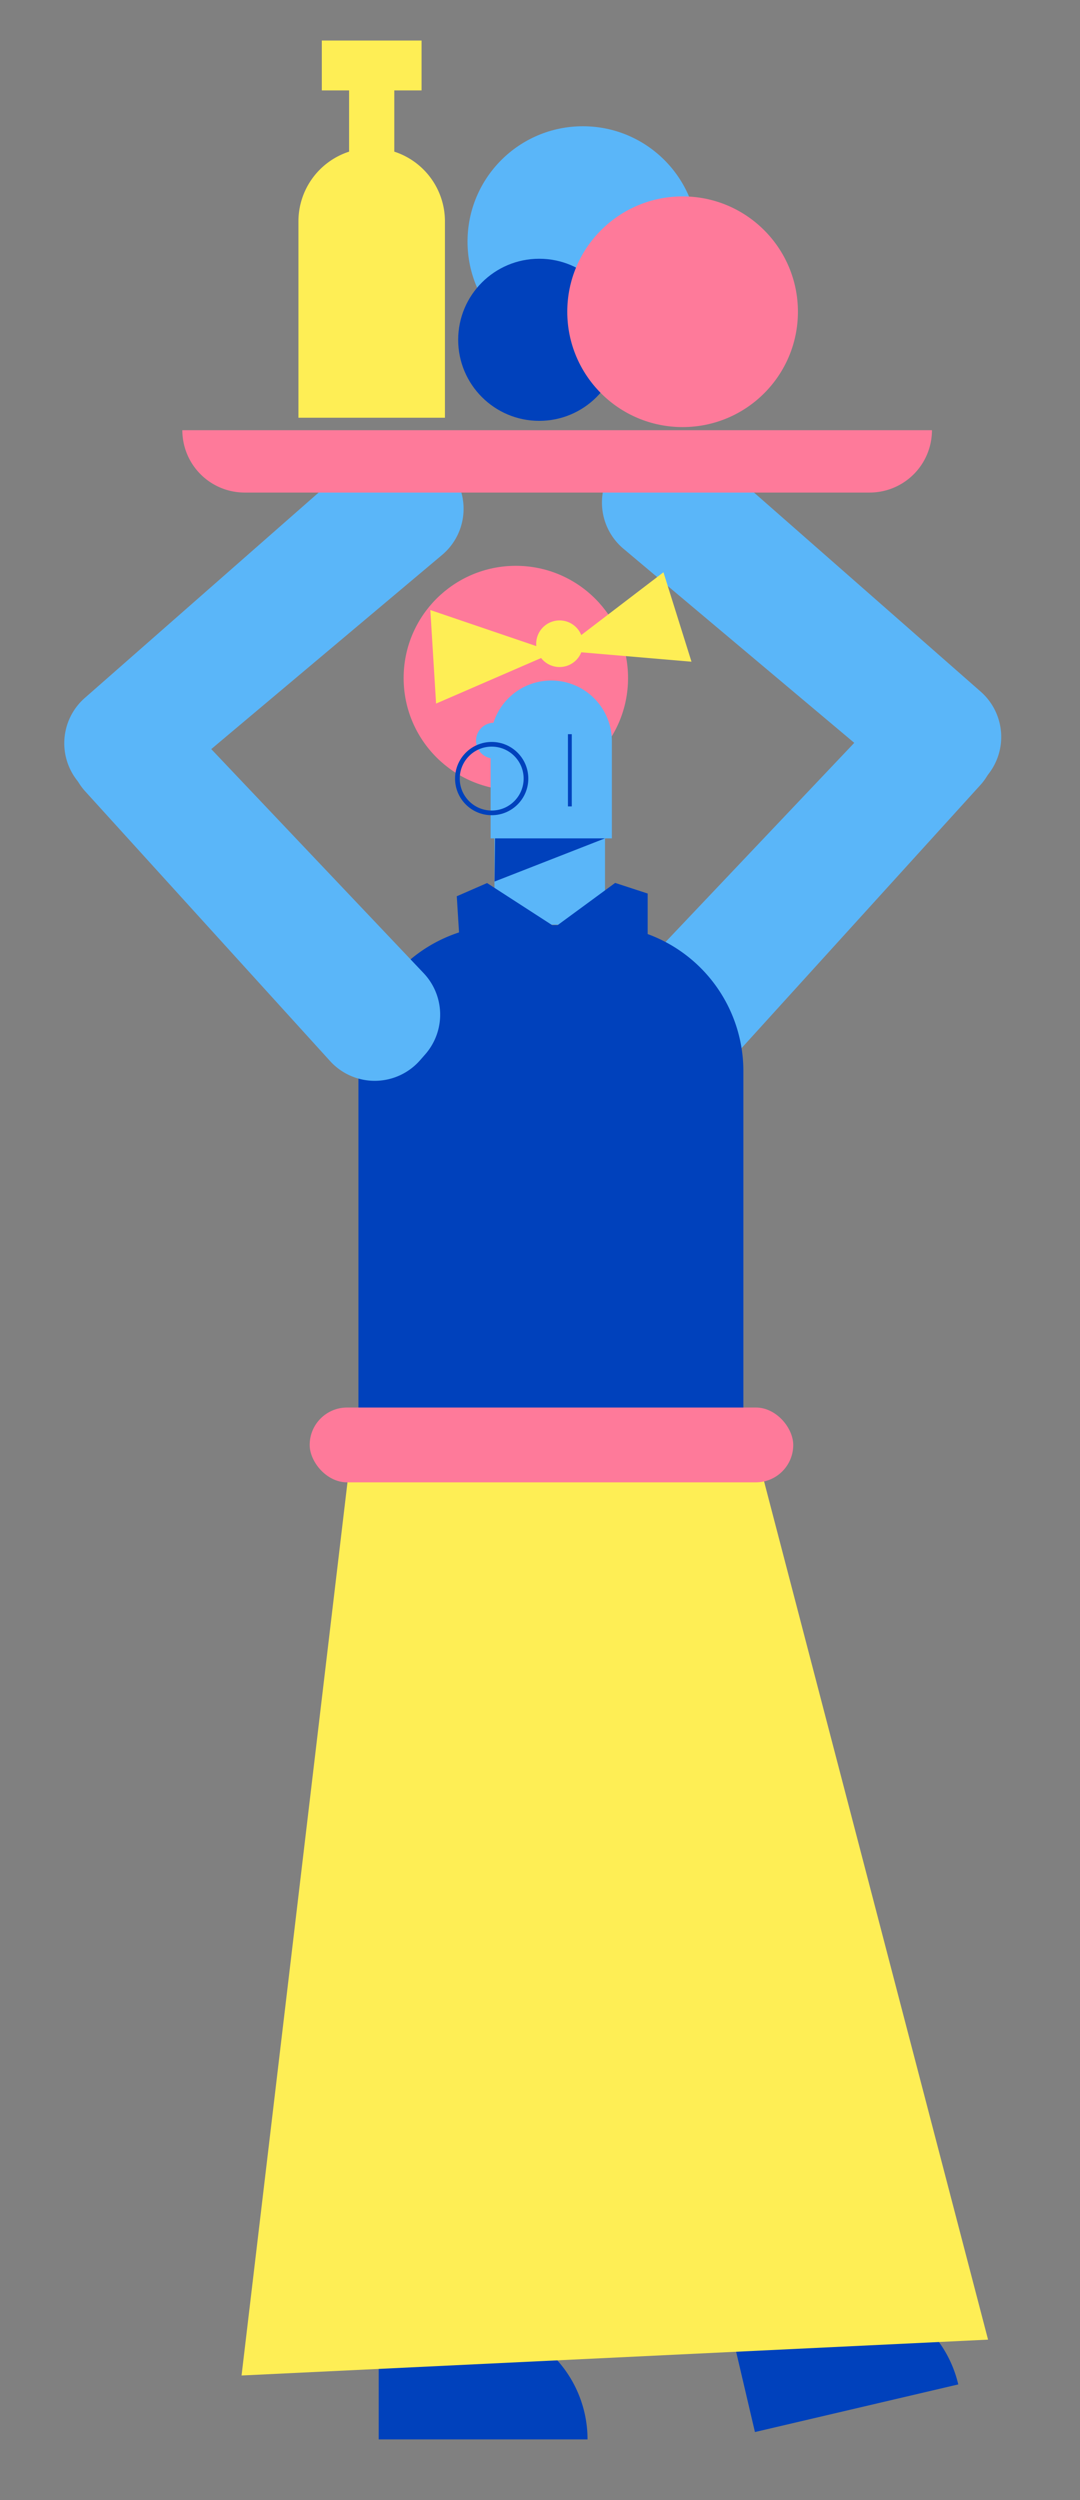<svg id="Capa_1" data-name="Capa 1" xmlns="http://www.w3.org/2000/svg" viewBox="0 0 693 1604"><rect x="0" y="0" width="693" height="1604" fill="#808080" stroke="none"/><title>Mesa de trabajo 2</title><circle cx="374" cy="155" r="74" fill="#5ab6f9"/><path d="M471.92,676.75,629,503.72a38.68,38.68,0,0,0-1.8-53.85h0a38.67,38.67,0,0,0-54.91,1.24L411.89,620.35a38.67,38.67,0,0,0-1,52.08l3.32,3.79A38.68,38.68,0,0,0,471.92,676.75Z" fill="#5ab6f9"/><path d="M400,352l178.87,150.4a38.69,38.69,0,0,0,53.75-3.84h0a38.68,38.68,0,0,0-3.33-54.83L454.12,289.91a38.67,38.67,0,0,0-52.08.94l-3.67,3.46A38.68,38.68,0,0,0,400,352Z" fill="#5ab6f9"/><circle cx="331" cy="435" r="72" fill="#fe7a9a"/><path d="M474,1470h58a76,76,0,0,1,76,76v0a0,0,0,0,1,0,0H474a0,0,0,0,1,0,0v-76A0,0,0,0,1,474,1470Z" transform="translate(-329.6 163.08) rotate(-13.18)" fill="#0041bc"/><path d="M243,1489h58a76,76,0,0,1,76,76v0a0,0,0,0,1,0,0H243a0,0,0,0,1,0,0v-76A0,0,0,0,1,243,1489Z" fill="#0041bc"/><rect x="242" y="930" width="103" height="561" fill="#fe7a9a"/><path d="M392.62,475.49a38.91,38.91,0,0,0-38.9-38.91h0a38.93,38.93,0,0,0-37.08,27.11,11.47,11.47,0,0,0-1.82,22.74v51.43h2.46v55.35h70.93V537.86h4.41Z" fill="#5ab6f9"/><polygon points="317.66 537.86 388.18 537.86 317.34 565.56 317.66 537.86" fill="#0041bc"/><rect x="364.43" y="471.02" width="2.46" height="46.33" fill="#0041bc"/><path d="M415.59,599.25v-26l-20.87-6.82-36.9,27.09H354.3l-41.77-27L293.1,575l1.45,23.19a93.67,93.67,0,0,0-64.55,89V944H477V687.18A93.67,93.67,0,0,0,415.59,599.25Z" fill="#0041bc"/><rect x="400.85" y="925.98" width="103" height="560.27" transform="translate(-259.16 132.3) rotate(-12.97)" fill="#fe7a9a"/><circle cx="315.5" cy="499.5" r="22" fill="none" stroke="#0041bc" stroke-miterlimit="10" stroke-width="3"/><polygon points="227 917 155 1524 634 1501 486 934 227 917" fill="#feee55"/><rect x="198.71" y="903" width="310.29" height="48" rx="24" fill="#fe7a9a"/><path d="M211.82,680.75l-157.09-173a38.68,38.68,0,0,1,1.79-53.85h0a38.68,38.68,0,0,1,54.92,1.24L271.85,624.35a38.67,38.67,0,0,1,1,52.08l-3.32,3.79A38.68,38.68,0,0,1,211.82,680.75Z" fill="#5ab6f9"/><path d="M283.7,356,104.82,506.44a38.67,38.67,0,0,1-53.74-3.84h0a38.67,38.67,0,0,1,3.33-54.83L229.62,293.91a38.67,38.67,0,0,1,52.08.94l3.67,3.46A38.68,38.68,0,0,1,283.7,356Z" fill="#5ab6f9"/><path d="M157,276H558a40,40,0,0,1,40,40v0a0,0,0,0,1,0,0H117a0,0,0,0,1,0,0v0A40,40,0,0,1,157,276Z" transform="translate(715 592) rotate(180)" fill="#fe7a9a"/><path d="M253,97.29V58h17.5V26h-64V58H224V97.29A47,47,0,0,0,191.5,142V268h94V142A47,47,0,0,0,253,97.29Z" fill="#feee55"/><circle cx="346" cy="218" r="52" fill="#0041bc"/><circle cx="438" cy="200" r="74" fill="#fe7a9a"/><path d="M443.71,424.52l-18-57.38-52.74,40.29a15,15,0,0,0-28.84,7.08l-68-23.13,3.69,60,67.4-29.22a15,15,0,0,0,25.77-3.68Z" fill="#feee55"/></svg>